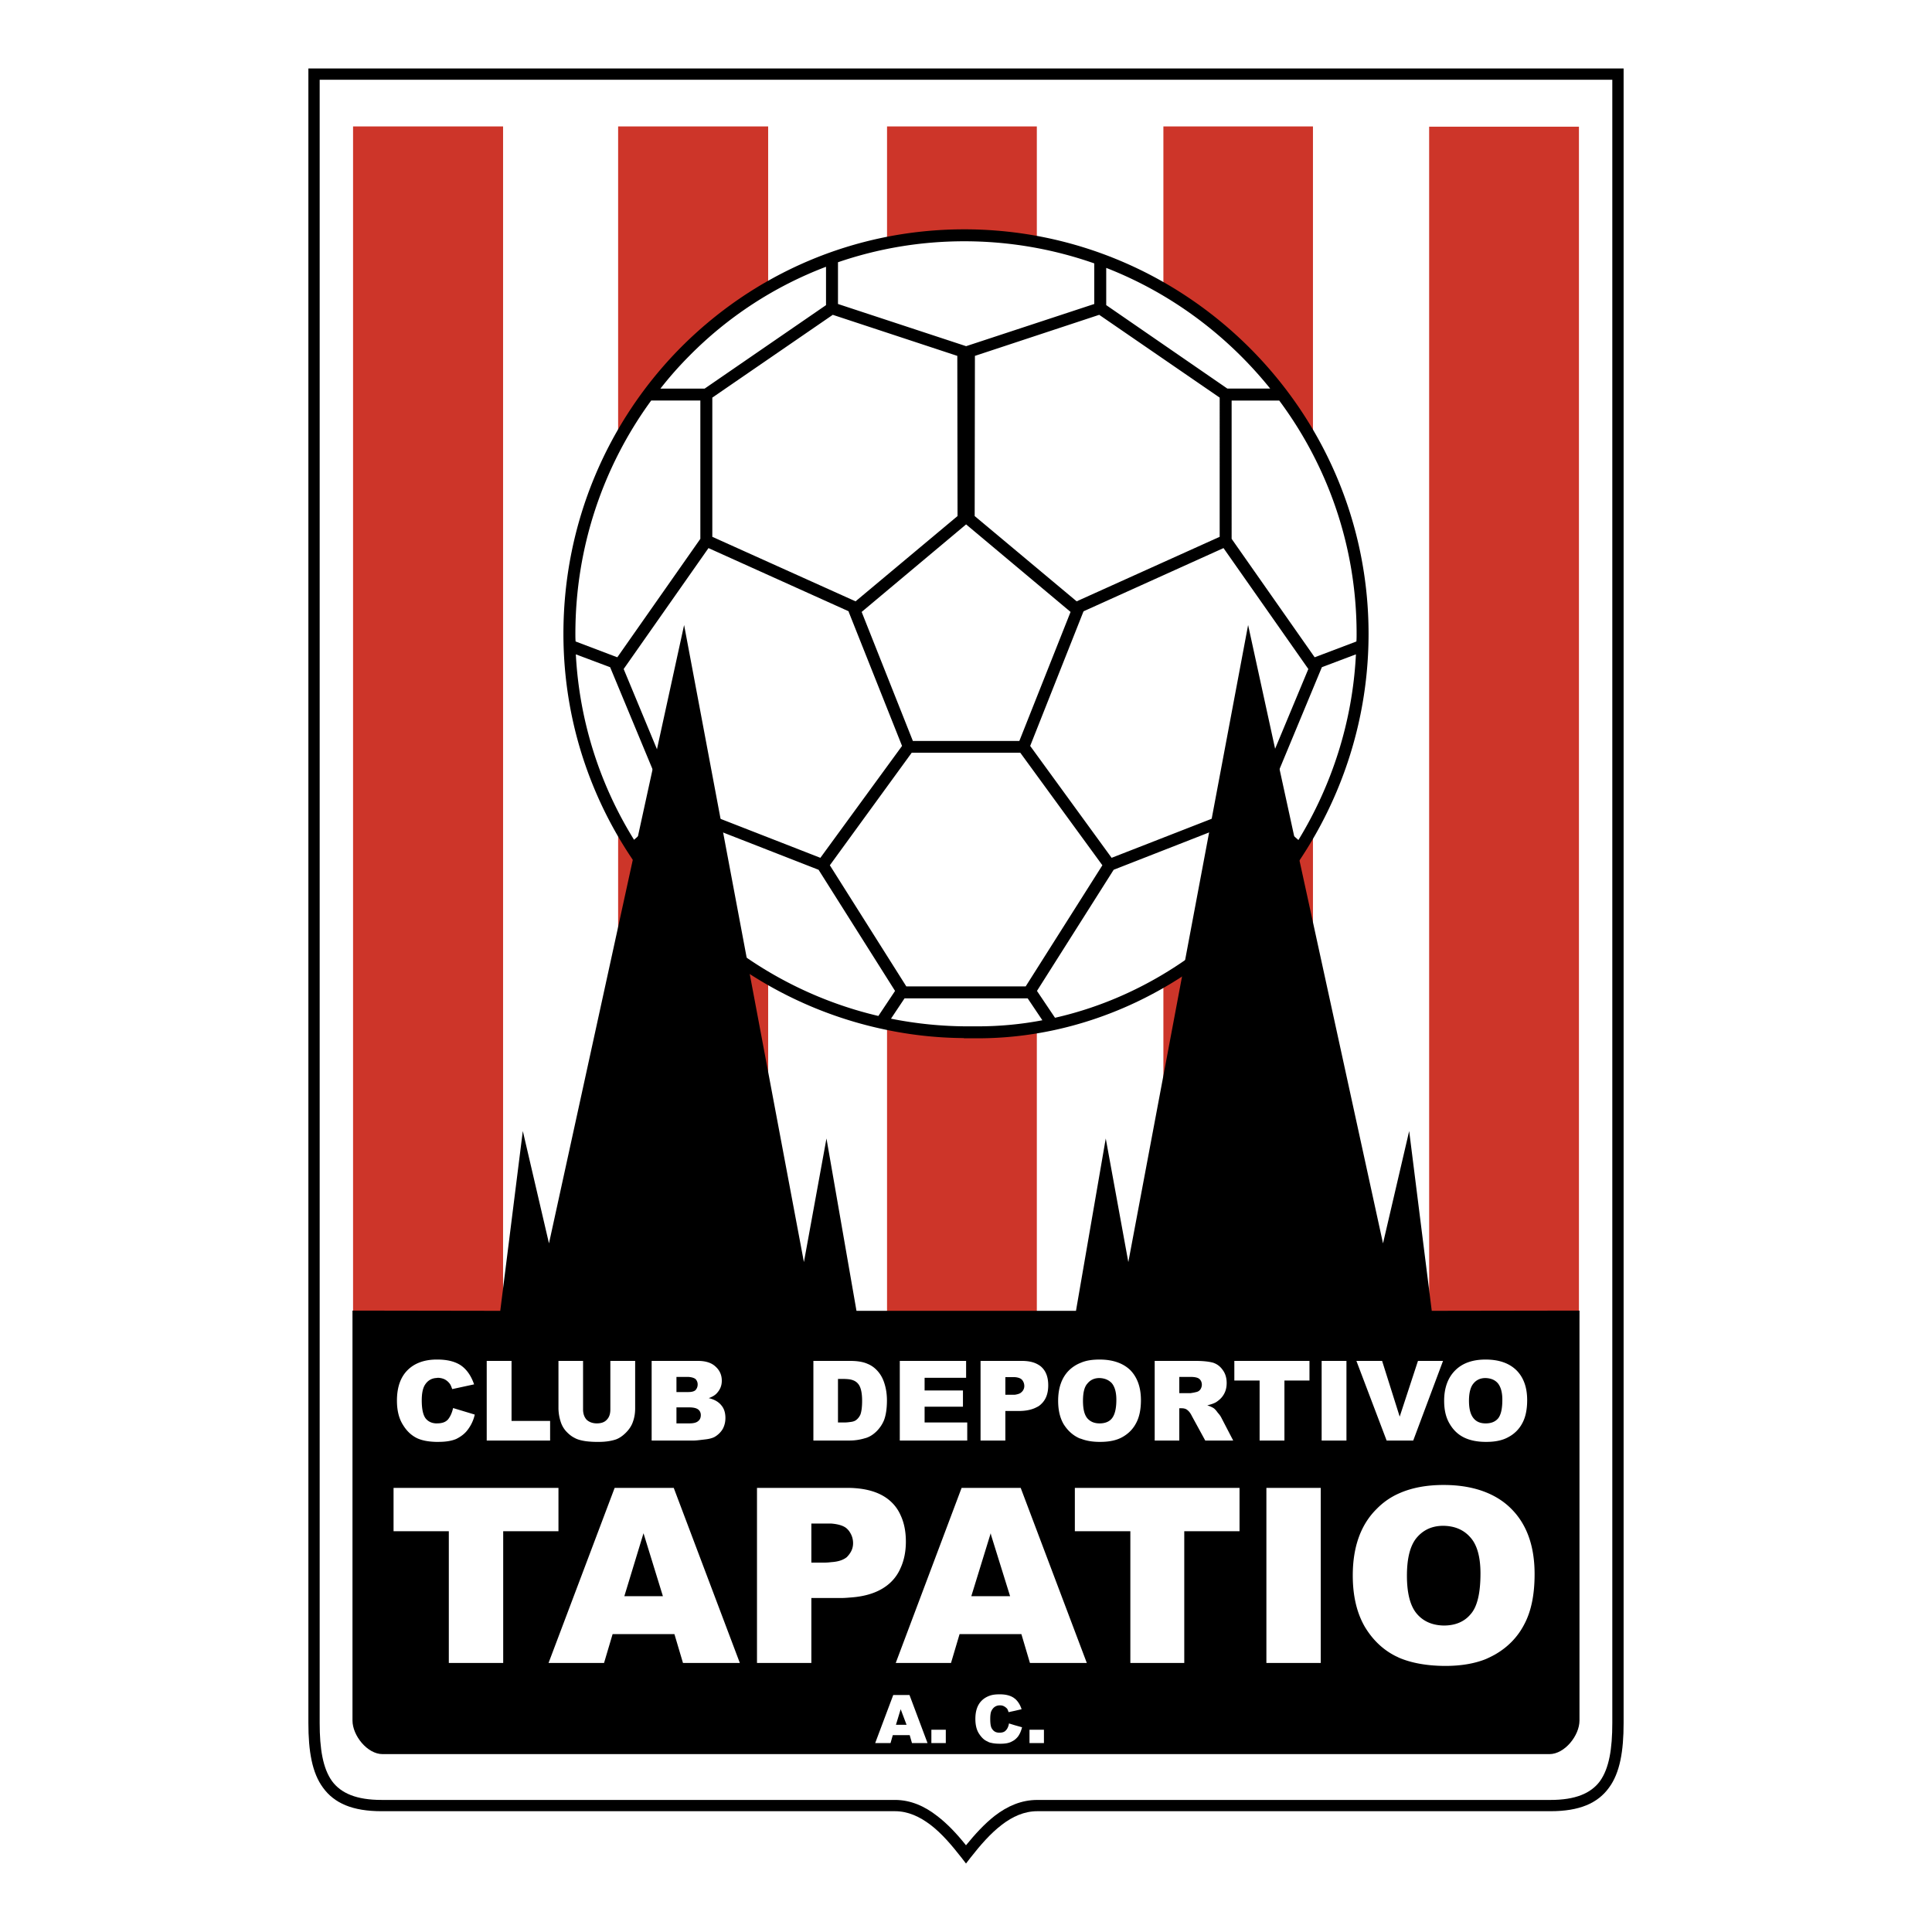 <svg xmlns="http://www.w3.org/2000/svg" width="2500" height="2500" viewBox="0 0 192.756 192.756"><g fill-rule="evenodd" clip-rule="evenodd"><path fill="#fff" d="M0 0h192.756v192.756H0V0z"/><path d="M30.768 6.832h131.22v165.071c0 2.791-.361 4.975-1.463 6.459-1.127 1.553-2.949 2.342-5.83 2.342H103.49c-1.307 0-2.477.539-3.533 1.35-1.125.855-2.16 2.049-3.129 3.287l-.45.584-.45-.584c-.968-1.238-1.98-2.432-3.106-3.287-1.081-.811-2.229-1.35-3.534-1.35H38.061c-2.881 0-4.705-.789-5.83-2.342-1.103-1.484-1.463-3.668-1.463-6.459V6.832z"/><path d="M31.894 7.958v163.945c0 2.566.314 4.523 1.238 5.807.9 1.215 2.453 1.869 4.929 1.869h51.227c1.575 0 2.971.629 4.209 1.598 1.035.787 2.003 1.822 2.88 2.926.902-1.104 1.845-2.139 2.882-2.949 1.26-.967 2.654-1.574 4.23-1.574h51.205c2.477 0 4.029-.654 4.93-1.869.922-1.283 1.236-3.24 1.236-5.807V7.958H31.894z" fill="#fff"/><path fill="#cd3529" d="M35.225 131.523V12.616h14.967v118.907H35.225zM61.671 131.523V12.616h14.968v118.907H61.671zM88.5 131.523V12.616h14.945v118.907H88.5zM116.072 131.523V12.616h14.922v118.907h-14.922zM142.586 131.547V12.639h14.945v118.908h-14.945z"/><path d="M97.492 103.592h-1.328v-.023a39.022 39.022 0 0 1-7.991-.877v.023-.023c-18.231-3.871-31.96-20.122-31.96-39.456 0-11.142 4.456-21.248 11.704-28.562 7.225-7.27 17.196-11.794 28.292-11.794 22.193 0 40.333 18.141 40.333 40.356 0 22.215-18.141 40.356-39.006 40.356h-.044z"/><path fill="#fff" d="M124.906 80.251l5.627-13.504-8.463-12.064-13.955 6.302-.045.09-5.289 13.347 8.125 11.163 13.955-5.446.045.112zM97.268 35.506l-.024 15.824v.157l10.174 8.508 14.27-6.437V39.67l-12.02-8.26-12.4 4.096zM91.077 73.926h10.624l5.11-12.874-10.422-8.733-10.421 8.733 5.109 12.874zM90.424 98.414h11.908l7.652-12.086-8.193-11.231H90.964l-8.17 11.231 7.63 12.086zM62.223 66.747l5.605 13.504.067-.112 13.954 5.446 8.148-11.163-5.311-13.347-.023-.09-13.977-6.302-8.463 12.064zM83.087 31.41l-12.019 8.26v13.888l14.292 6.437 10.174-8.508v-.157l-.023-15.824-12.424-4.096zM63.911 84.798c5.424 8.192 13.865 14.247 23.724 16.565l1.665-2.498-7.63-12.086-13.887-5.424-3.872 3.443zM57.451 65.284a38.94 38.94 0 0 0 5.808 18.501l3.488-3.083-5.874-14.135-3.422-1.283zM64.968 39.962c-4.749 6.505-7.562 14.563-7.562 23.273 0 .248 0 .518.022.765l4.096 1.554.067.022 8.283-11.816V39.962h-4.906zM82.413 26.616a38.2 38.2 0 0 0-13.641 8.891 36.086 36.086 0 0 0-2.881 3.264h4.412l12.109-8.328v-3.827h.001zM109.174 26.278a39.194 39.194 0 0 0-12.964-2.206c-4.435 0-8.666.742-12.604 2.093v4.164l12.784 4.209 12.785-4.209v-4.051h-.001zM126.729 38.77c-4.299-5.334-9.902-9.521-16.361-12.042v3.714l12.086 8.328h4.275zM135.328 64c.021-.247.021-.517.021-.765 0-8.71-2.881-16.769-7.721-23.273h-4.748V53.76l8.283 11.816.066-.022L135.328 64zM129.543 83.808c3.309-5.424 5.402-11.749 5.738-18.524l-3.398 1.283-5.873 14.135 3.533 3.106zM105.258 101.543c9.654-2.184 18.141-8.327 23.633-16.723l-3.916-3.466-13.865 5.424-7.652 12.086 1.8 2.679zM96.569 102.398h.968c2.184 0 4.344-.201 6.461-.607l-1.465-2.184H90.245l-1.351 2.027c2.476.495 5.042.764 7.675.764z"/><path d="M142.846 130.781l-2.252-17.939-2.611 11.209-13.459-61.693-11.951 63.562-2.252-12.334-2.971 17.195H85.451l-2.994-17.195-2.25 12.334-11.953-63.562-13.482 61.693-2.611-11.209-2.25 17.939-14.743-.023v40.896c0 1.508 1.485 3.354 2.994 3.354h116.432c1.508 0 2.992-1.846 2.992-3.354v-40.896l-14.74.023z"/><path fill="#fff" d="M137.893 135.777l1.755 5.561 1.823-5.561h2.5l-2.973 7.946h-2.654l-3.016-7.946h2.565zM89.772 135.777h6.617v1.688h-4.141v1.262h3.826v1.621h-3.826v1.574h4.254v1.801h-6.73v-7.946zM55.718 135.777h2.454v4.84c0 .449.135.787.36 1.035.248.225.585.359 1.013.359s.765-.111.99-.359c.248-.248.36-.586.36-1.035v-4.84h2.475v4.727c0 .473-.067.924-.225 1.352-.135.404-.382.764-.697 1.08-.315.314-.63.539-.99.674-.473.158-1.035.248-1.711.248h-.202c-.338 0-.698-.021-1.081-.066-.45-.068-.833-.158-1.148-.338-.315-.158-.585-.383-.855-.676a2.548 2.548 0 0 1-.518-.922 4.474 4.474 0 0 1-.225-1.352v-4.727zM48.56 135.777h2.477v5.987h3.848v1.959H48.56v-7.946zM40.66 136.701c.675-.676 1.621-1.037 2.813-1.059h.158c1.013 0 1.8.203 2.386.607.562.406.99 1.014 1.283 1.869l-2.183.473c-.09-.248-.158-.428-.248-.541a1.544 1.544 0 0 0-.496-.428 1.658 1.658 0 0 0-.675-.158c-.067 0-.135.023-.225.023-.45.045-.81.27-1.058.652-.225.338-.337.855-.337 1.576 0 .877.135 1.484.405 1.822.248.293.585.451.99.473h.135c.473 0 .833-.111 1.081-.383.225-.27.405-.652.517-1.146l2.161.652a3.877 3.877 0 0 1-.698 1.508c-.292.404-.697.697-1.147.922-.473.203-1.058.293-1.778.293h-.271c-.743-.021-1.35-.135-1.845-.359-.563-.27-1.035-.699-1.418-1.328-.405-.631-.607-1.441-.607-2.432 0-1.325.359-2.339 1.057-3.036zM50.204 152.771v13.145h-5.425v-13.145h-5.514v-4.322h16.453v4.322h-5.514zM94.363 173.906h-1.44v-1.328h1.44v1.328zM101.566 173.252a2.01 2.01 0 0 1-.316.316c-.111.09-.246.156-.381.225-.293.135-.633.18-1.059.18-.361 0-.652-.021-.924-.09a.94.94 0 0 1-.359-.135c-.338-.135-.607-.404-.855-.787s-.359-.879-.359-1.463c0-.789.201-1.396.629-1.824.248-.248.564-.428.945-.539.248-.068.541-.092.855-.092.586 0 1.059.113 1.418.361.023.021.045.045.09.066.293.248.52.586.676 1.059l-.676.158-.629.135a1.29 1.29 0 0 0-.135-.338 1.158 1.158 0 0 0-.316-.248.781.781 0 0 0-.404-.09.858.858 0 0 0-.766.406c-.045.045-.068.135-.113.201-.066.203-.09.43-.09.744 0 .338.023.607.09.811a.834.834 0 0 0 .158.27c.158.203.383.293.676.293.27 0 .494-.068.629-.227.158-.156.271-.404.316-.697l.584.18.721.203c-.09.361-.225.676-.405.922zM104.154 173.906h-1.441v-1.328h1.441v1.328zM123.668 152.771h-5.514v13.145h-5.379v-13.145h-5.537v-4.322h16.43v4.322zM123.15 137.736v-1.959h7.496v1.959h-2.498v5.987h-2.476v-5.987h-2.522zM131.771 165.916h-5.423v-17.467h5.423v17.467zM134.336 143.723h-2.475v-7.946h2.475v7.946zM81.152 135.777h3.646c.72 0 1.306.09 1.756.293.45.18.81.473 1.103.834.292.359.495.787.63 1.281.135.473.203.99.203 1.531 0 .855-.112 1.508-.293 1.98a3.381 3.381 0 0 1-.81 1.17c-.338.316-.721.541-1.104.631a5.278 5.278 0 0 1-1.485.225h-3.646v-7.945zm3.645 6.1c.226-.021.383-.066.518-.135.203-.113.383-.314.518-.586.113-.291.18-.742.18-1.395 0-.832-.135-1.418-.428-1.732-.179-.203-.427-.338-.788-.406a4.361 4.361 0 0 0-.585-.045h-.607v4.344h.607c.226 0 .428-.022.585-.045zM102.758 165.916l-.854-2.881h-6.167l-.855 2.881h-5.515l6.572-17.467h5.897l6.596 17.467h-5.674zm-3.916-12.943l-1.935 6.281h3.871l-1.891-6.078-.045-.203zM97.83 135.777h4.096c.607 0 1.104.09 1.508.293.18.09.361.203.496.338.449.428.652 1.035.652 1.801 0 .811-.225 1.439-.721 1.891-.113.113-.27.225-.428.293-.449.246-1.057.381-1.777.381h-1.352v2.949H97.83v-7.946zm3.42 3.377c.293-.045.52-.113.654-.248a.801.801 0 0 0 .291-.631.938.938 0 0 0-.246-.631c-.135-.135-.383-.225-.699-.246h-.945v1.756h.945zM83.92 159.434h-2.971v6.482h-5.424v-17.467h9.272c1.823.045 3.196.518 4.119 1.396.405.381.72.832.945 1.35.338.721.518 1.598.518 2.611 0 .99-.18 1.867-.518 2.611a4.296 4.296 0 0 1-1.08 1.529c-.923.834-2.229 1.328-3.984 1.441-.269.023-.585.047-.877.047zm.63-6.866c-.292-.314-.833-.496-1.598-.562h-2.003v3.895h1.328c.247 0 .473-.023.675-.047.698-.043 1.193-.225 1.53-.494.113-.113.225-.248.315-.383.203-.293.315-.629.315-1.012 0-.406-.112-.766-.315-1.082a1.53 1.53 0 0 0-.247-.315zM68.142 165.916l-.855-2.881H61.12l-.855 2.881h-5.537l6.595-17.467h5.897l6.595 17.467h-5.673zm-3.939-12.943l-1.913 6.281h3.849l-1.936-6.281zM90.987 173.906l-.225-.789h-1.688l-.225.789h-1.531l1.801-4.795h1.621l1.8 4.795h-1.553zm-1.126-3.377l-.472 1.553h1.058l-.586-1.553zM65.014 135.777h4.614c.766 0 1.351.182 1.756.562.428.383.63.855.63 1.418 0 .473-.157.855-.45 1.193-.18.225-.472.406-.855.541.585.135.991.383 1.261.721.271.314.405.742.405 1.26 0 .404-.09.766-.271 1.104a2.271 2.271 0 0 1-.81.787c-.202.111-.518.201-.923.246-.562.068-.922.113-1.102.113h-4.254v-7.945h-.001zm3.668 3.108c.338 0 .563-.068.698-.182a.812.812 0 0 0 .226-.584.744.744 0 0 0-.226-.541c-.158-.113-.382-.18-.698-.203H67.49v1.51H68.682zm.068 3.127c.428 0 .721-.066.9-.225.18-.135.27-.338.27-.607 0-.225-.09-.428-.27-.562s-.472-.203-.9-.203h-1.26v1.598h1.26v-.001zM152.072 162.066c-.674 1.305-1.688 2.318-2.971 3.039-.291.156-.562.293-.877.428-1.125.449-2.477.676-4.006.676h-.182c-1.732-.023-3.195-.293-4.389-.789-.113-.045-.225-.113-.338-.158-1.283-.629-2.342-1.619-3.15-2.971-.789-1.373-1.193-3.061-1.193-5.107 0-2.836.789-5.064 2.387-6.641a7.072 7.072 0 0 1 2.295-1.576c1.238-.541 2.701-.811 4.367-.811h.021c1.598 0 2.994.248 4.188.721.967.383 1.822.924 2.52 1.621 1.576 1.553 2.363 3.736 2.363 6.549 0 2.049-.336 3.715-1.035 5.019zm-8.035-9.836h-.045c-1.08 0-1.957.383-2.633 1.17-.652.766-.99 2.027-.99 3.805s.338 3.039.99 3.803c.652.766 1.553 1.148 2.678 1.172 1.17 0 2.07-.383 2.701-1.148.652-.742.969-2.094.969-4.051 0-1.645-.338-2.859-1.014-3.602-.652-.742-1.529-1.125-2.656-1.149zM106.652 136.723a3.485 3.485 0 0 1 1.193-.764c.518-.227 1.148-.316 1.846-.316h.021c1.307 0 2.342.359 3.062 1.059.697.719 1.057 1.711 1.057 2.992 0 .924-.158 1.689-.473 2.273-.314.609-.764 1.059-1.35 1.396s-1.328.494-2.229.494h-.068c-.742 0-1.35-.111-1.867-.314-.113-.023-.203-.068-.293-.113-.584-.293-1.059-.742-1.439-1.35-.361-.631-.541-1.396-.541-2.318.001-1.305.361-2.319 1.081-3.039zm3.061 5.289c.52 0 .945-.156 1.217-.494.293-.361.449-.969.449-1.869 0-.742-.156-1.281-.449-1.643-.316-.338-.721-.496-1.217-.518h-.021c-.496 0-.9.18-1.193.541-.314.338-.449.922-.449 1.732s.135 1.373.426 1.732c.315.362.719.519 1.237.519zM115.205 135.777h4.074c.766 0 1.35.068 1.756.182.404.135.721.381.969.742.246.338.381.764.381 1.281 0 .43-.09.811-.293 1.148-.18.316-.449.562-.764.766-.227.135-.518.225-.879.316.293.09.518.201.652.291.092.068.227.203.383.428.182.203.293.359.361.496l1.191 2.295h-2.789l-1.328-2.432a2.673 2.673 0 0 0-.135-.246 1.354 1.354 0 0 0-.316-.361c-.158-.135-.359-.18-.584-.18h-.225v3.219h-2.455v-7.945h.001zm3.58 3.219c.111-.023.314-.045.562-.111a.656.656 0 0 0 .404-.248.85.85 0 0 0 .158-.473c0-.248-.09-.451-.248-.586s-.449-.203-.877-.203h-1.125v1.621h1.126zM145.186 136.723c.721-.721 1.732-1.08 3.016-1.08h.023c1.328 0 2.34.359 3.061 1.059.721.719 1.08 1.711 1.08 2.992 0 .924-.158 1.689-.473 2.273a3.273 3.273 0 0 1-1.373 1.396c-.584.338-1.328.494-2.205.494h-.09c-.855 0-1.576-.156-2.139-.428-.607-.293-1.08-.742-1.439-1.35-.385-.631-.564-1.396-.564-2.318-.001-1.304.382-2.318 1.103-3.038zm3.039 5.289c.539 0 .945-.156 1.238-.494.291-.361.426-.969.426-1.869 0-.742-.156-1.281-.449-1.643-.293-.338-.697-.496-1.215-.518h-.023c-.494 0-.9.18-1.191.541-.293.338-.451.922-.451 1.732s.158 1.373.451 1.732c.29.362.696.519 1.214.519z"/></g></svg>